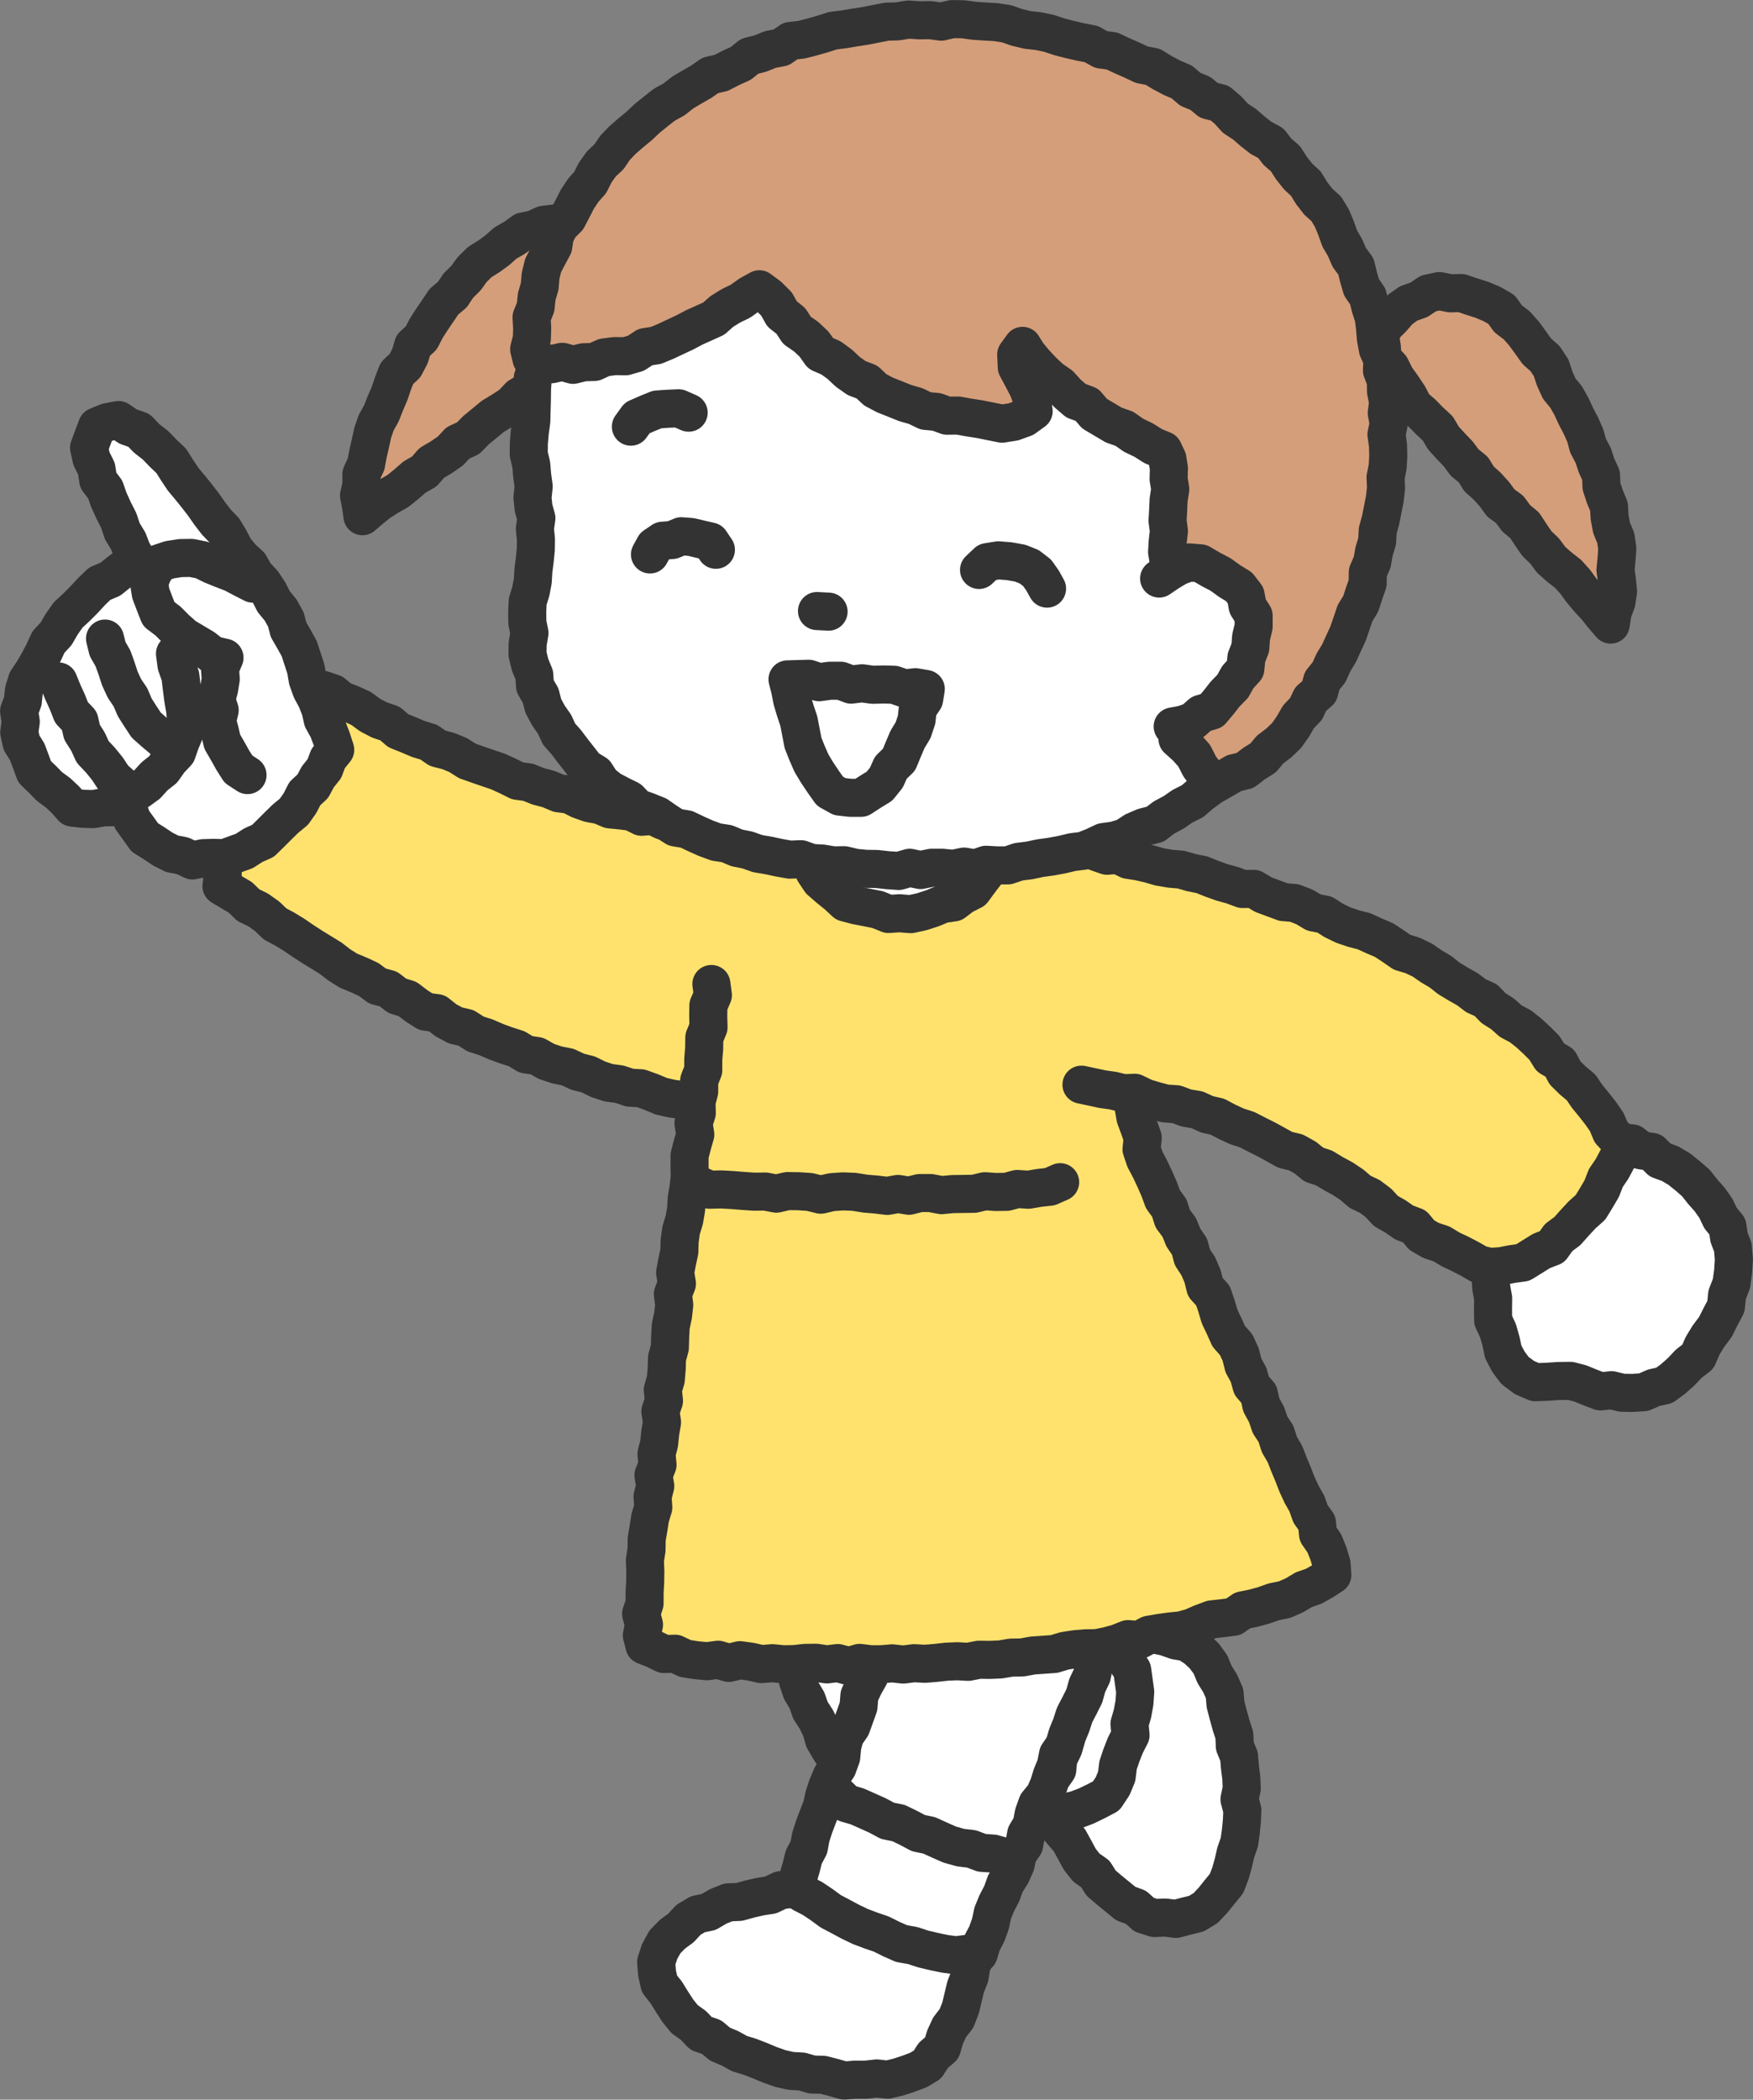 <svg xmlns="http://www.w3.org/2000/svg" viewBox="0 0 1165.1 1395.1"><rect x="0" y="0" width="1165.1" height="1395.1" fill="#808080" stroke="none"/><defs><style>.cls-1{fill:#d49e7a}.cls-2{fill:#fff}.cls-3{fill:#ffe26e}.cls-4{fill:none;stroke:#333;stroke-linecap:round;stroke-linejoin:round;stroke-width:25.3px}</style></defs><g id="_レイヤー_1" data-name="レイヤー_1"><path class="cls-3" d="M580.4 581.2S352 558 226 459.1c0 0-86.8 71.1-78.5 129.5 0 0 206.1 169.9 435.2 154.1l-2.3-161.6Z"/><path class="cls-4" d="m575.9 555.5-7.3-.9-7.1.4-7.2-.4-7.1.3-7.2.8-7.2.9-7.1-.7-7.2-.8-7.1-.5-7.2.1-6.9-3-7.3 1.3-7-1.7-7.2-.4-7.1-.9-6.8-2.8-7.2-.1-6.8-2.4-7.4.6-6.7-3.2-7.4.6-6.6-3.3-7.1-.9-7.3-.7-6.6-2.8-7.1-1.3-6.7-2.4-6.5-3.3-7.2-.9-6.6-2.8-6.9-1.8-6.7-2.7-7.2-1-6.4-3.2-6.6-3-6.8-2.3-6.7-2.3-6.8-2.4-6.1-3.9-6.6-2.7-7-1.8-6-4.1-6.9-2.1-6.6-2.8-6.7-2.7-5.6-4.8-6.9-2.3-6.3-3.3-5.8-4.3-6.5-3-6.8-2.6-5.6-4.6-6.5-2.2-5.3 4.4-3.9 6.2-6 4.2-4.5 5.7-4.7 5.5-3.6 6.4-4.3 5.7-5.4 5-3.6 6.3-4.2 5.9-3.6 6.3-2.4 6.9-4.7 5.8-2.7 6.7-1.4 7.2-2.8 6.6-3.2 6.6-1 7.2.6 7.3v7.2l-.8 7.3 6.3 3.8 6.3 3.7 5.2 5.1 6.6 3.2 5.9 4.2 5.3 5.1 6.4 3.4 6.2 3.8 6 4.1 6 3.9 6.2 3.8 6.2 3.8 5.8 4.5 6.1 3.8 6.8 2.8 6.5 3 5.9 4.4 7.2 1.9 5.8 4.5 7 2.2 5.9 4.5 6.1 3.9 7.5 1 5.9 4.7 6.3 3.4 7.2 1.7 6.2 4 6.9 2.2 6.7 2.9 6.8 2.5 6.9 2.2 6.3 3.8 7.3 1.1 6.4 3.6 6.9 2.3 7.1 1.4 6.6 3.1 7.1 1.8 6.5 3.2 6.9 2.3 7.3 1 6.9 2.3 7.3.4 6.9 2.5 6.7 2.8 7.1 1.6 7.2 1 7.1 1.4 7.1 1.6 7.1 1.5 7.3-.1 7.2 1.2 7.1 1.1 7 2.5 7.3-.2 7.2 1 7.3.4 7.3-1 7.1 2 7.3.5 7.2-1.8 7.3.3 7.2 2.1 7.3-1.2 7.2.1 7.2-1.6"/><path class="cls-2" d="m1078.1 759.1 6.7.6 5.8 4.6 7.4 1.1 5.2 5.3 6.8 2.5 6.1 3.6 5.6 4.5 5.4 4.7 4.5 5.7 4.7 5.3 4.1 5.8 3.1 6.5 4.6 5.6 1.1 7.3 2.5 6.5.7 8-.5 8-1.1 8.1-2.9 7.5-.8 7.8-3.6 6.8-3.4 6.8-4.6 6.1-3.9 6.4-3.1 7.2-6.1 4.7-5.2 5.5-5.2 4.6-5.8 4.3-7.1 1.6-6.6 2.9-7.3.5-7.1-.1-7.1-1.7-7.3.8-6.8-2.6-6.6-2.7-6.6-1.7-7.8.1-7.6.5-7.9.3-7.2-3.1-6.3-4.7-4.4-5.9-3.4-6.5-1.5-7.1-2-7-3.2-6.8-.1-7.4.1-7.3-1.3-7.2-.4-7.3.5-6.7 4.3-5.5 5.8-4.1 3.8-6.3 5.7-4.3 4.5-5.4 5.3-4.7 5.6-4.4 5.6-4.3 4.2-5.8 5.5-4.5 4.7-5.3 5.3-4.7 6.4-3.5 4.1-5.9 5.1-4.9 4.8-5.3 6.2-3.4z"/><path class="cls-4" d="m1078.1 759.1 6.7.6 5.8 4.6 7.4 1.1 5.2 5.3 6.8 2.5 6.1 3.6 5.6 4.5 5.4 4.7 4.5 5.7 4.7 5.3 4.1 5.8 3.1 6.5 4.6 5.6 1.1 7.3 2.5 6.5.7 8-.5 8-1.1 8.1-2.9 7.5-.8 7.8-3.6 6.8-3.4 6.8-4.6 6.1-3.9 6.4-3.1 7.2-6.1 4.7-5.2 5.5-5.2 4.6-5.8 4.3-7.1 1.6-6.6 2.9-7.3.5-7.1-.1-7.1-1.7-7.3.8-6.8-2.6-6.6-2.7-6.6-1.7-7.8.1-7.6.5-7.9.3-7.2-3.1-6.3-4.7-4.4-5.9-3.4-6.5-1.5-7.1-2-7-3.2-6.8-.1-7.4.1-7.3-1.3-7.2-.4-7.3.5-6.7 4.3-5.5 5.8-4.1 3.8-6.3 5.7-4.3 4.5-5.4 5.3-4.7 5.6-4.4 5.6-4.3 4.2-5.8 5.5-4.5 4.7-5.3 5.3-4.7 6.4-3.5 4.1-5.9 5.1-4.9 4.8-5.3 6.2-3.4z"/><path class="cls-2" d="m695.3 1199.2 2.7 6.6 3.6 6.1 4.5 5.5 4.7 5.4 3.4 6.2 3.4 6.3 4.4 5.6 6 4.2 3.8 6.1 5.4 4.6 5.5 4.5 5.5 4.5 6.8 2.5 5.4 4.9 6.9 2.2 7.2-.3 7 .9 6.8-1.8 6.9-1.7 6.1-3.7 4.9-5.2 4.4-5.5 4.6-5.6 2.6-6.8 1.9-6.8 1.6-7 2.4-6.8 1-7.1.7-7.2.3-7.1-1.9-7.2 1.5-7.1-.3-7.2-.9-7.1-.6-7.1-2.8-6.8-.3-7.2-2.2-6.8-1.9-6.9-1.8-6.9-.6-7.2-2.9-6.6-3.8-6.1-2.7-6.6-4.2-5.7-5.1-4.8-6.3-4.1-7.4-1.3-7.1-2.5-7.3-1.5-7.6.3-7.5-.5-7.4.9-7.4.8-7.4 1.4-7.4.7-6.5 1.6-3.2 6.6v7.4l-1.8 7.2-1.4 7.2-.4 7.4-1.7 7.2-2.2 7-.5 7.4-1.9 7.1-1.2 7.3-1 7.3-.7 7.3-2.1 7.1-1.6 7.2-.9 7.3z"/><path class="cls-4" d="m695.3 1199.2 2.7 6.6 3.6 6.1 4.5 5.5 4.7 5.4 3.4 6.2 3.4 6.3 4.4 5.6 6 4.2 3.8 6.1 5.4 4.6 5.5 4.5 5.5 4.5 6.8 2.5 5.4 4.9 6.9 2.2 7.2-.3 7 .9 6.8-1.8 6.9-1.7 6.1-3.7 4.9-5.2 4.4-5.5 4.6-5.6 2.6-6.8 1.9-6.8 1.6-7 2.4-6.8 1-7.1.7-7.2.3-7.1-1.9-7.2 1.5-7.1-.3-7.2-.9-7.1-.6-7.1-2.8-6.8-.3-7.2-2.2-6.8-1.9-6.9-1.8-6.9-.6-7.2-2.9-6.6-3.8-6.1-2.7-6.6-4.2-5.7-5.1-4.8-6.3-4.1-7.4-1.3-7.1-2.5-7.3-1.5-7.6.3-7.5-.5-7.4.9-7.4.8-7.4 1.4-7.4.7-6.5 1.6-3.2 6.6v7.4l-1.8 7.2-1.4 7.2-.4 7.4-1.7 7.2-2.2 7-.5 7.4-1.9 7.1-1.2 7.3-1 7.3-.7 7.3-2.1 7.1-1.6 7.2-.9 7.3z"/><path class="cls-2" d="m612.6 1206.2 7.2 1.8 7.5-1.1 7.3.9 7.3.5 7.3 1.2 7.4-1.4 7.4.6 7.3-1.3 7.3.2 7.3-1 7.3-.8 7.3-.4 7.3-1.2 7.2-1.6 6.9-2.6 6.6-3.2 6.7-3.5 4.3-6.5 2.7-6.5.9-7.4 2.3-6.8 2.6-6.6 3.4-6.6-.7-7.5 2-6.9 1.3-7.1.5-7.3-1-7.2-1-7.2-4.1-6.2-3.3-6.2-3.7-6.2-5.6-4.5-6-4.3-7.1 2.7-7.2 1.2-7.3.4-7.2 1.6-7.3.1-7.3-.6-7.2.3-7-1.9-5-4.7-3.4-6.3-1.8-6.9-3.1-6.5-1.3-7-1.7-7-2.7-6.6-2.5-6.7-4-6.1-2.2-6.8-.6-7.3-2.5-6.7-4.2-6.1-1.5-5.9-6.7.2-7.3-.1-7.2-.2-7.1.9-7.1 1.3-7.1 1.6-7.3-.8-7 1.4-7.3-.3-7.2-.3-7.1 1.5-7.1 1.1-7.1 1.5-7.1.4-7.2.2-7.1 1.1-7.2.5-7.7-1.3-.1 8.1 3.2 6.8v7.2l1.7 7 1.4 6.9.3 7.2.9 7.1 2.7 6.8.7 7.1.6 7.2 3.1 6.6 2 6.8 2 6.9 1 7.1 3.3 6.4.7 7.3 2.3 6.8 3.7 6.2 2.4 6.8 3.9 6 3.1 6.4 2 7 3.6 6.2 3.9 6 4.1 5.9 4.5 5.6 5.4 4.7 4.6 5.5 6.1 3.9 5.4 4.7 6.3 3.6 7 1.9 6.8 2.1 7.2.2z"/><path class="cls-4" d="m612.6 1206.2 7.2 1.8 7.5-1.1 7.3.9 7.3.5 7.3 1.2 7.4-1.4 7.4.6 7.3-1.3 7.3.2 7.3-1 7.3-.8 7.3-.4 7.3-1.2 7.2-1.6 6.9-2.6 6.6-3.2 6.7-3.5 4.3-6.5 2.7-6.5.9-7.4 2.3-6.8 2.6-6.6 3.4-6.6-.7-7.5 2-6.9 1.3-7.1.5-7.3-1-7.2-1-7.2-4.1-6.2-3.3-6.2-3.7-6.2-5.6-4.5-6-4.3-7.1 2.7-7.2 1.2-7.3.4-7.2 1.6-7.3.1-7.3-.6-7.2.3-7-1.9-5-4.7-3.4-6.3-1.8-6.9-3.1-6.5-1.3-7-1.7-7-2.7-6.6-2.5-6.7-4-6.1-2.2-6.8-.6-7.3-2.5-6.7-4.2-6.1-1.5-5.9-6.7.2-7.3-.1-7.2-.2-7.1.9-7.1 1.3-7.1 1.6-7.3-.8-7 1.4-7.3-.3-7.2-.3-7.1 1.5-7.1 1.1-7.1 1.5-7.1.4-7.2.2-7.1 1.1-7.2.5-7.7-1.3-.1 8.1 3.2 6.8v7.2l1.7 7 1.4 6.9.3 7.2.9 7.1 2.7 6.8.7 7.1.6 7.2 3.1 6.6 2 6.8 2 6.9 1 7.1 3.3 6.4.7 7.3 2.3 6.8 3.7 6.2 2.4 6.8 3.9 6 3.1 6.4 2 7 3.6 6.2 3.9 6 4.1 5.9 4.5 5.6 5.4 4.7 4.6 5.5 6.1 3.9 5.4 4.7 6.3 3.6 7 1.9 6.8 2.1 7.2.2z"/><path class="cls-4" d="m691.7 1091.2 3.9 6.3 2.6 6.8 2.5 6.9 1.4 7.1 2.5 7 1.2 7.2-1 7.5 2.6 7-2.1 7.3 1.4 7.4-3.3 6.8-.7 7.3-4.2 6-3.6 6.3-4.8 5.5-6.9 2.6"/><path class="cls-2" d="m540.5 1253.5-7.3 1-7.1.6-7.2.8-6.7 3.2-7 1.1-7 1.6-6.8 1.9-7.4.3-6.7 2.7-6.3 3.7-7.2 1.5-6.2 3.7-5 5.4-5.7 4.2-5 5.1-3.5 6.4-2.3 7 .6 7.4 1.6 7.1 4.6 5.8 3.7 6 3.9 6 4.5 5.6 5.9 4.2 5 5.3 7 2.4 5.6 4.7 6.7 2.8 6.3 3.5 6.9 2.1 6.7 2.6 6.7 2.8 6.8 2.4 7 1.6 7.3.4 6.9 2 7.3.2 7 1.8 7 2 7.3-.6h7.2l7.1-.8 7.3.8 7-1.7 6.8-2.2 6.6-2.5 6-3.6 3.9-6.1 5.7-4.9 2.1-7.2 3-6.5 4.6-6 2.7-6.8 1.7-7.1 1.7-7.1 2.7-6.8 1.1-7.2 2.9-6.8.7-7.1-7-1.6-6.4-3.5-6.7-2.8-6.7-2.6-6.8-2.3-7.1-1.8-6.8-2.3-6.9-2-6.9-2.1-7-1.9-6.8-2.5-6.5-3.2-6.6-2.9-6.7-2.7-6.8-2.2-7-2.3z"/><path class="cls-4" d="m540.5 1253.5-7.3 1-7.1.6-7.2.8-6.7 3.2-7 1.1-7 1.6-6.8 1.9-7.4.3-6.7 2.7-6.3 3.7-7.2 1.5-6.2 3.7-5 5.4-5.7 4.2-5 5.1-3.5 6.4-2.3 7 .6 7.4 1.6 7.1 4.6 5.8 3.7 6 3.9 6 4.5 5.6 5.9 4.2 5 5.3 7 2.4 5.6 4.7 6.7 2.8 6.3 3.5 6.9 2.1 6.7 2.6 6.7 2.8 6.8 2.4 7 1.6 7.3.4 6.9 2 7.3.2 7 1.8 7 2 7.3-.6h7.2l7.1-.8 7.3.8 7-1.7 6.8-2.2 6.6-2.5 6-3.6 3.9-6.1 5.7-4.9 2.1-7.2 3-6.5 4.6-6 2.7-6.8 1.7-7.1 1.7-7.1 2.7-6.8 1.1-7.2 2.9-6.8.7-7.1-7-1.6-6.4-3.5-6.7-2.8-6.7-2.6-6.8-2.3-7.1-1.8-6.8-2.3-6.9-2-6.9-2.1-7-1.9-6.8-2.5-6.5-3.2-6.6-2.9-6.7-2.7-6.8-2.2-7-2.3z"/><path class="cls-2" d="m600.5 1046.8-1.2 7-2.6 6.6-2.7 6.6-2.4 6.7-2.4 6.7-3.2 6.3-2 6.8-3.4 6.4-1.1 7.1-1.8 6.9-3.5 6.2-3 6.5-.6 7.3-2.4 6.7-2.4 6.6-4.2 6.1-1.8 6.9-.7 7.3-2.4 6.6-4 6.1-2.8 6.6-2.2 6.7-1.5 7-2.6 6.6-2.5 6.6-2.2 6.8-1.3 7-3.4 6.4-1.7 6.9-2 6.8-3 6.4 6 4.1 6.6 3.4 6.1 4.1 6 4.4 6.5 3.4 6.5 3.5 6.7 3.2 6.9 2.6 7 2.4 6.6 3.3 6.8 3 7.4 1.3 7 2.3 7.2 1.7 7.2 1.5 7.4 1 7.4-1h7.7l2.1-7 3.3-6.3 2.4-6.7 1.5-7.1 2.7-6.6 3.3-6.3 2.4-6.7 3.9-6.1 2.9-6.5 1.5-7.1 4.2-6 1.3-7.1 3.7-6.2 1.3-7.2 2.4-6.7 4.7-5.7 2.9-6.6 2.1-6.8 2.7-6.6 1.4-7.1 4.1-6 2-6.9 2.7-6.6 2.2-6.8 3.3-6.3 3.2-6.4 1.9-6.9 3.1-6.5 1.5-7.1 3-5.9-6.2-2.3-6.5-2.6-5.9-4.1-7-1.5-6-4-7.1-1.2-6.6-2.5-6.7-2.3-5.7-4.4-6.9-1.9-6.5-2.6-6.9-1.7-6.5-2.7-5.9-4.2-6.6-2.5-7-1.6-6.3-3.1-6-3.8-6.8-2-6.6-2.6z"/><path class="cls-4" d="m600.5 1046.8-1.2 7-2.6 6.6-2.7 6.6-2.4 6.7-2.4 6.7-3.2 6.3-2 6.8-3.4 6.4-1.1 7.1-1.8 6.9-3.5 6.2-3 6.5-.6 7.3-2.4 6.7-2.4 6.6-4.2 6.1-1.8 6.9-.7 7.3-2.4 6.6-4 6.1-2.8 6.6-2.2 6.7-1.5 7-2.6 6.6-2.5 6.6-2.2 6.8-1.3 7-3.4 6.4-1.7 6.9-2 6.8-3 6.4 6 4.1 6.6 3.4 6.1 4.1 6 4.4 6.5 3.4 6.5 3.5 6.7 3.2 6.9 2.6 7 2.4 6.6 3.3 6.8 3 7.4 1.3 7 2.3 7.2 1.7 7.2 1.5 7.4 1 7.4-1h7.7l2.1-7 3.3-6.3 2.4-6.7 1.5-7.1 2.7-6.6 3.3-6.3 2.4-6.7 3.9-6.1 2.9-6.5 1.5-7.1 4.2-6 1.3-7.1 3.7-6.2 1.3-7.2 2.4-6.7 4.7-5.7 2.9-6.6 2.1-6.8 2.7-6.6 1.4-7.1 4.1-6 2-6.9 2.7-6.6 2.2-6.8 3.3-6.3 3.2-6.4 1.9-6.9 3.1-6.5 1.5-7.1 3-5.9-6.2-2.3-6.5-2.6-5.9-4.1-7-1.5-6-4-7.1-1.2-6.6-2.5-6.7-2.3-5.7-4.4-6.9-1.9-6.5-2.6-6.9-1.7-6.5-2.7-5.9-4.2-6.6-2.5-7-1.6-6.3-3.1-6-3.8-6.8-2-6.6-2.6z"/><path class="cls-4" d="m550.5 1189.7 6.7 3.2 5.5 5.3 7.2 2.1 6.7 3 6.7 3 6.5 3.5 7.4 1.5 6.6 3.2 6.6 3.5 7.2 1.5 6.8 3.1 6.8 3 7.1 2 7.4.9 6.9 2.6 7.5.5 7.1 2 7.3.9"/><path class="cls-3" d="m734.9 643.9 26.4 126.5s130.9 267.1 124.1 276c-6.8 8.9-152.5 54.3-263.4 58.6-110.8 4.3-186.6-3-194-11.3-7.5-8.3 29.4-311.5 29.4-311.5L473.9 654S494 553.3 600 549.2c106-4.1 134.9 94.7 134.9 94.7Z"/><path class="cls-2" d="m659.2 565.4-1.1 7.4-2.6 6.9-4.5 5.9-4.5 6.1-6.7 3.4-5.9 4.5-7.5 1.1-6.7 2.8-7.1 2.3-7.3 1.6-7.4-.6-7.4.5-7.1-2.9-7.1-1.4-7.2-1.4-7.2-1.9-5.6-5.2-5.6-4.5-5.5-4.8-4-6-2.1-6.8-1.8-7-.4-7.6 4.6-6.1 3.4-6.4 5-5.4 6.3-3.7 6.4-3.5 6.1-4.4 7.1-2.3 7.4-1.2 7.4.3 7.3.4h7.3l7.3.5 7.2 1 7 2.3 6.9 2.7 6.8 3 5.6 4.8 5.5 5 4.3 6.2 3 6.9.4 7.5z"/><path class="cls-4" d="m659.2 565.4-1.1 7.4-2.6 6.9-4.5 5.9-4.5 6.1-6.7 3.4-5.9 4.5-7.5 1.1-6.7 2.8-7.1 2.3-7.3 1.6-7.4-.6-7.4.5-7.1-2.9-7.1-1.4-7.2-1.4-7.2-1.9-5.6-5.2-5.6-4.5-5.5-4.8-4-6-2.1-6.8-1.8-7-.4-7.6 4.6-6.1 3.4-6.4 5-5.4 6.3-3.7 6.4-3.5 6.1-4.4 7.1-2.3 7.4-1.2 7.4.3 7.3.4h7.3l7.3.5 7.2 1 7 2.3 6.9 2.7 6.8 3 5.6 4.8 5.5 5 4.3 6.2 3 6.9.4 7.5zM735.8 643.7v7.3l3.2 6.7-.3 7.4 1.4 7 .9 7.2 2.1 6.8 1.3 7.1 1 7.1 1.6 7 2.7 6.8 2.5 6.8v7.3l1.2 7.1 1.2 7.1 2.5 6.8 2.4 6.8-.8 7.6 2.3 6.8 3.4 6.4 3.1 6.6 2.9 6.6 2.5 6.8 4.3 5.9 2.2 7 4.4 5.9 2.7 6.7 4.1 6 1.9 7.1 4 6.1 2.8 6.6 1.8 7.2 5.1 5.6 2.3 6.8 2.1 7.1 3.1 6.5 2.9 6.5 5 5.7 3 6.5 1.8 7.2 3.5 6.4 1.9 7 4.9 5.7 1.6 7.2 3.5 6.4 2.3 6.8 4 6.1 2.2 7 3.7 6.3 2.6 6.7 2.8 6.7 2.6 6.7 3 6.5 3.6 6.4 2.4 6.8 4.3 6 .7 7.5 4.2 6.1 2.7 6.7 2.1 7 .5 7.3-6 3.9-6.2 3.5-6.8 2.4-6.2 3.7-6.6 2.9-7.1 1.4-6.7 2.4-7 1.9-7 1.4-6.2 4.3-7.2.9-7.2.8-6.7 2.5-6.6 2.9-7 1.9-7.2.7-7.1 1-7 1.2-6.6 3.5-7.4-.6-6.8 2.7-6.9 1.9-7 1.4-7.3.1-7.1.6-7.1 1.1-6.9 2.1-7.2.5-7.1.5-7.1 1.3-7.2.1-7.1 1.2-7.1.3-7.2-.1-7.1 1.4-7.2-.4-7.1.3-7.2.8-7.2.6-7.3-.4-7.2.9-7.3-.8-7.2.6h-7.2l-7.3-.9-7.2 2.1-7.3-2-7.2.9-7.2-1.1-7.3.1-7.2.8-7.3.1-7.2-.7-7.3.6-7.1-1.6-7.2-1-7.4 1.8-7.1-2.1-7.4 1-7.2-.7-7.2-1.1-6.8-3.2-7.4.2-6.6-3.2-6.4-2.5-1.7-6.7 1.4-7.1-1.9-7.2 2.3-7v-7.1l.4-7.1.1-7.1-.3-7.2 1.1-7 .1-7.2 1.2-7 1.1-7.1 2.1-6.9-.5-7.2 1.8-7-1.2-7.2 2.7-6.9-.7-7.2 1.8-7 .7-7.1 1.2-7-1.1-7.3 2.4-6.9-.8-7.3 2-6.9.6-7.1.2-7.1 1.9-7 .2-7.2.4-7.1 1.5-7 .8-7-.9-7.3 2.7-6.9-1.2-7.3 1.3-7 1.5-7 .2-7.1 1-7.1 2.1-6.9 1.2-7 .4-7.2 1.2-7 .8-7-.1-7.3v-7.2l1.8-7 2-7-1.2-7.4 2.2-6.9-.2-7.3 1.8-7v-7.3l2.7-6.8v-7.3l.6-7.1.1-7.3 2.8-6.8-.2-7.3.1-7.2 3-6.9-1-7.4"/><path class="cls-3" d="M733.8 574.5s257.4 28.3 344.8 189.6c0 0-38.3 83.9-88.2 76.7-49.8-7.2-195.9-127.3-271.8-119.3l-46.9-148.2 62 1.3Z"/><path class="cls-4" d="m464.7 787.5 6.9 3 7.5-.2 7.4.4 7.4.6 7.3.5 7.4-.1 7.4 1.4 7.4-1.7 7.4.1 7.4.5 7.3 1.8 7.4-1.7 7.4-.5 7.4.3 7.4 1.2 7.3.6 7.3.9 7.2-1.3 7.2 1.2 7.2-1.8h7.2l7.3 1.4 7.2-.7 7.2-.1 7.2-.1 7.2-1.7 7.2.5 7.3-.1 7-1.9 7.4.5 7.1-1.2 7.2-.8 6.8-3M728.9 566.2l6.9 2.4 7.3-.6 6.7 3.3 7 1.1 7 1.6 6.9 2 7 1.2 7.2.6 6.9 2 7 1.4 6.7 2.7 6.7 2.4 6.9 1.9 6.7 2.5 7.5-.1 6.3 3.8 6.7 2.5 6.7 2.5 7.3.6 6.7 2.6 6.2 3.7 7.2 1.4 6.1 3.9 6.4 3.1 6.8 2.3 7 1.8 6.5 3 6.6 2.8 6.1 4 5.9 4.1 7 2.1 6.5 3.1 5.9 4.1 6.1 3.6 5.7 4.5 6.1 3.7 6.2 3.5 5.7 4.3 6.6 3 5.1 5.3 6 3.8 5.4 4.8 6.4 3.4 5.6 4.4 5.3 4.9 5.1 5.1 3.9 6.3 6.3 3.7 3.5 6.6 5.1 5 5.5 4.6 4.1 6 4.5 5.5 4.4 5.6 4.1 5.9 2.8 6.7 5 5.3 2.2 6.6-3.1 6.2-3.4 6.4-4.1 6-2.7 7-3.7 6.3-3.8 6.2-5.6 5-4.9 5.3-4.9 5.5-5.8 4.3-4.4 6.2-7 2.7-6.1 3.8-6.3 3.9-7.2 1-7.2 1.4-7.4.5-7.1-1.7-6.3-3.6-6.3-3.3-6.4-3-6.1-3.7-7-2.3-6.2-3.6-4.7-5.7-6.9-2.6-5.9-4.1-6.2-3.5-5-5.4-5.7-4.3-6.5-3.1-5.5-4.7-6-4-6.3-3.4-6.1-3.7-6.9-2.3-5.6-4.6-6.3-3.5-7.1-1.7-6.3-3.5-6.2-3.4-6.4-3.2-6.4-3.3-6.8-2.2-6.5-3-6.4-3.4-7-1.6-6.5-3-7.2-1.2-6.7-2.5-7.3-.5-6.8-1.8-6.9-2.1-6.6-3.2-7.4.3-6.9-1.7-7.1-1-7-1.5-7-1.5"/><path class="cls-1" d="m423.2 175-4.8-5.2-4.7-5.2-5.5-4.5-6-3.6-6.5-2.8-6.4-2.9-6.9-1.8-7-1.3-7.1.8-7 .9-6.5 3-7 1.4-5.8 4.2-6.1 3.5-5.3 4.7-5.6 4.1-6.1 3.8-5.1 5-4.1 5.7-5.1 5-3.9 5.9-5.6 4.7-4 5.9-4 5.9-3.8 5.9-3.3 6.4-5.4 5-2.1 7.1-3.3 6.3-5.4 5.1-2.6 6.7-2.3 6.8-2.8 6.5-2.6 6.6-3.5 6.3-2.3 6.7-1.5 6.9-1.6 6.9-1.3 7-3.1 6.7v7.2l-1.6 7 1.4 7.1.9 6.6 5.2-4.5 5.7-4.6 6.2-4 6.4-3.6 5.7-4.6 5.5-4.8 6.4-3.6 4.9-5.7 6.3-3.7 6.1-4.2 5-5.4 6.8-3.1 5.2-5.3 5.6-4.6 5.7-4.7 6.3-3.8 6.1-4 5.1-5.4 6.3-3.8 5.4-4.9 6.4-3.8 5-5.4 6.3-3.9 6.5-3.5 5.4-4.9 4.8-5.7 5.7-4.6 6.5-3.7 4.9-5.7 2.4-6.5 2.3-6.5 2.5-6.3 4.2-5.8 2.2-6.5 1.3-6.9z"/><path class="cls-4" d="m423.2 175-4.8-5.2-4.7-5.2-5.5-4.5-6-3.6-6.5-2.8-6.4-2.9-6.9-1.8-7-1.3-7.1.8-7 .9-6.5 3-7 1.4-5.8 4.2-6.1 3.5-5.3 4.7-5.6 4.1-6.1 3.8-5.1 5-4.1 5.7-5.1 5-3.9 5.9-5.6 4.7-4 5.9-4 5.9-3.8 5.9-3.3 6.4-5.4 5-2.1 7.1-3.3 6.3-5.4 5.1-2.6 6.7-2.3 6.8-2.8 6.5-2.6 6.6-3.5 6.3-2.3 6.7-1.5 6.9-1.6 6.9-1.3 7-3.1 6.7v7.2l-1.6 7 1.4 7.1.9 6.6 5.2-4.5 5.7-4.6 6.2-4 6.4-3.6 5.7-4.6 5.5-4.8 6.4-3.6 4.9-5.7 6.3-3.7 6.1-4.2 5-5.4 6.8-3.1 5.2-5.3 5.6-4.6 5.7-4.7 6.3-3.8 6.1-4 5.1-5.4 6.3-3.8 5.4-4.9 6.4-3.8 5-5.4 6.3-3.9 6.5-3.5 5.4-4.9 4.8-5.7 5.7-4.6 6.5-3.7 4.9-5.7 2.4-6.5 2.3-6.5 2.5-6.3 4.2-5.8 2.2-6.5 1.3-6.9z"/><path class="cls-2" d="m380.4 176.6-2.5 7-3.8 6.1-5 5.5-1.4 7.3-4.4 6.1-2.3 6.9-1.9 7-1.7 7.1.1 7.4-.8 7.2-2.6 6.9-.5 7.2-.1 7.2-.2 7.3-.2 7.2-1 7.2-.6 7.2-.1 7.3 1.7 7.1.6 7.2 1 7.2-.8 7.4.7 6.9 1.9 6.8-1 7 .7 6.9-.1 7-.7 7-.9 6.9-.4 7-1.3 6.8-2.1 6.8-.3 7 .1 7 1.4 6.9-1.2 7.1-.1 7 1.7 7 2.8 6.8.5 7.3 3.7 6.3 1.8 7 3.4 6.3 4.1 5.9 3 6.5 4.8 5.4 4.3 5.7 4.4 5.6 4.4 5.7 6.3 3.8 4 6.2 5.6 4.5 6.4 3.4 6.5 3.2 5.1 5.4 6.8 2.4 6.7 2.7 5.9 4.1 6.1 3.9 7.3 1.2 6.5 3.1 6.5 2.9 6.8 2.5 7.1 1.1 6.7 2.8 7 1.4 6.8 2.4 7.1 1.2 7 1.5 7.2 1.3 7.4-.3 7 2.5 7.3.4 7.1 1.2 7.4-.1 7.1 1.7 7.3.7 7.2.1 7.3.8 7.3.5 7.3-2.1 7.2 1.5 7.3-1.5h7.2l7.3.7 7.2-1.5 7.4 1.3 7.1-2.5 7.3.4h7.3l7.1-2.4 7.2-.9 7.1-1.5 7.2-1 7.1-1.3 7.1-1.7 7.3-.9 6.8-2.7 6.6-3.1 7.3-1 7-2.1 6.2-4.1 6.6-2.8 7.2-1.8 5.9-4.5 6.4-3.4 5.9-4.1 6.6-3.3 5.5-4.7 5.8-4.3 4.4-5.7 5.1-5.2 2-7.3 5-5.3 2.8-6.6 4.1-5.9 3.5-6.3 1.8-7 3.6-6.3 3.5-6.3.6-7.4 4.3-6.1 1.8-7 .4-7.3 3.7-6.4 1.1-7.1.6-7.2 3.1-6.7 1-7.1 2.3-6.8.4-7.2-.1-7.3 1.1-7 1.4-7.1.1-7.1.5-7.2-.3-7.2.2-7.1.9-7.2-1.2-7.1-.1-7.1.5-7.3-1.7-7-1.6-7 .3-7.3-2-6.9-1.4-7-2.7-6.7-2-6.9-2.2-6.8-1.6-7-2.7-6.6-3.2-6.4-3.3-6.3-2-7-3.8-6.1-2.7-6.8-4.6-5.6-3.5-6.2-4.1-5.9-4.8-5.4-5.2-5-4.5-5.6-5.5-4.6-4.4-5.8-6.2-3.8-4.6-5.7-5.8-4.3-5.9-4.1-6.8-2.7-5.5-4.6-6.8-2.6-6.1-3.8-5.9-4-6.3-3.5-6.9-2.1-6.2-3.6-6.6-2.8-6.7-2.7-7.2-1.2-6.8-2-6.6-3-6.6-2.9-7-1.5-6.7-2.4-6.8-2.4-7.1-1.1-7-1.5-7-1.5-7.3.1-6.7-3.4-7.2-.1-7.3.4-7.1-.8-6.9-2.3-7.2-1.1-7.1-.2-7.2.9-7.2-.1-7.1.6-7.2-.7-6.9 2.9-7.4-1.3-6.9 2.5-7.1.5-6.9 2.3-7.1.8-6.9 1.8-6.9 2-7 1.7-6.2 3.7-6.6 2.9-6.6 2.6-6.8 2.4-6.7 2.8-5.4 4.9-6.4 3.1-6.3 3.5-5.4 4.8-5.4 4.7-6.3 3.4-5.4 4.7-6 4.1-5.2 4.9-3.6 6.5-5.2 4.9-4.6 5.4-4.8 5.4-5.7 4.6z"/><path class="cls-4" d="m380.4 176.6-2.5 7-3.8 6.1-5 5.5-1.4 7.3-4.4 6.1-2.3 6.9-1.9 7-1.7 7.1.1 7.4-.8 7.2-2.6 6.9-.5 7.2-.1 7.2-.2 7.3-.2 7.2-1 7.2-.6 7.2-.1 7.3 1.7 7.1.6 7.2 1 7.2-.8 7.4.7 6.9 1.9 6.8-1 7 .7 6.9-.1 7-.7 7-.9 6.9-.4 7-1.3 6.8-2.1 6.8-.3 7 .1 7 1.4 6.9-1.2 7.1-.1 7 1.7 7 2.8 6.8.5 7.3 3.7 6.3 1.8 7 3.4 6.3 4.1 5.9 3 6.5 4.8 5.4 4.3 5.7 4.4 5.6 4.4 5.7 6.3 3.8 4 6.2 5.6 4.5 6.4 3.4 6.5 3.2 5.1 5.4 6.8 2.4 6.7 2.7 5.9 4.1 6.1 3.9 7.3 1.2 6.5 3.1 6.5 2.9 6.8 2.5 7.1 1.1 6.7 2.8 7 1.4 6.8 2.4 7.1 1.2 7 1.5 7.2 1.3 7.4-.3 7 2.5 7.3.4 7.1 1.2 7.4-.1 7.1 1.7 7.3.7 7.2.1 7.3.8 7.3.5 7.3-2.1 7.2 1.5 7.3-1.5h7.2l7.3.7 7.2-1.5 7.4 1.3 7.1-2.5 7.3.4h7.3l7.1-2.4 7.2-.9 7.1-1.5 7.2-1 7.1-1.3 7.1-1.7 7.3-.9 6.8-2.7 6.6-3.1 7.3-1 7-2.1 6.2-4.1 6.6-2.8 7.2-1.8 5.9-4.5 6.4-3.4 5.9-4.1 6.6-3.3 5.5-4.7 5.8-4.3 4.4-5.7 5.1-5.2 2-7.3 5-5.3 2.8-6.6 4.1-5.9 3.5-6.3 1.8-7 3.6-6.3 3.5-6.3.6-7.4 4.3-6.1 1.8-7 .4-7.3 3.7-6.4 1.1-7.1.6-7.2 3.1-6.7 1-7.1 2.3-6.8.4-7.2-.1-7.3 1.1-7 1.4-7.1.1-7.1.5-7.2-.3-7.2.2-7.1.9-7.2-1.2-7.1-.1-7.1.5-7.3-1.7-7-1.6-7 .3-7.3-2-6.9-1.4-7-2.7-6.7-2-6.9-2.2-6.8-1.6-7-2.7-6.6-3.2-6.4-3.3-6.3-2-7-3.8-6.1-2.7-6.8-4.6-5.6-3.5-6.2-4.1-5.9-4.8-5.4-5.2-5-4.5-5.6-5.5-4.6-4.4-5.8-6.2-3.8-4.6-5.7-5.8-4.3-5.9-4.1-6.8-2.7-5.5-4.6-6.8-2.6-6.1-3.8-5.9-4-6.3-3.5-6.9-2.1-6.2-3.6-6.6-2.8-6.7-2.7-7.2-1.2-6.8-2-6.6-3-6.6-2.9-7-1.5-6.7-2.4-6.8-2.4-7.1-1.1-7-1.5-7-1.5-7.3.1-6.7-3.4-7.2-.1-7.3.4-7.1-.8-6.9-2.3-7.2-1.1-7.1-.2-7.2.9-7.2-.1-7.1.6-7.2-.7-6.9 2.9-7.4-1.3-6.9 2.5-7.1.5-6.9 2.3-7.1.8-6.9 1.8-6.9 2-7 1.7-6.2 3.7-6.6 2.9-6.6 2.6-6.8 2.4-6.7 2.8-5.4 4.9-6.4 3.1-6.3 3.5-5.4 4.8-5.4 4.7-6.3 3.4-5.4 4.7-6 4.1-5.2 4.9-3.6 6.5-5.2 4.9-4.6 5.4-4.8 5.4-5.7 4.6z"/><path class="cls-1" d="m773.2 299.2-6.8-2.8-6.3-4-6.7-3.2-6.1-4.3-7.1-2.5-6.4-3.8-6.4-3.8-5-5.9-7.2-2.6-5.7-4.9-5-5.5-6.2-4.3-5.4-5.1-5.1-5.4-4.8-5.8-3.4-5.5-4.2 5.8.4 8.4 3.9 7.3 3.7 7.1 2.5 7.1 1.1 7.7-6.2 4.5-7.2 2.6-7.6 1.2-7.5-1.5-7.5-1.5-7.1-1.1-7.1-1.3-7.4.1-6.8-2.5-7.4-.7-6.6-3.2-7-2-6.7-2.7-6.8-2.7-6.4-3.4-5.5-5.2-6.9-2.6-5.9-4.2-5.3-5-5.8-4.2-6.9-3-4.3-6.1-5.3-5-6.1-4.2-4.1-6.3-5.8-4.6-3.7-6.6-5.2-5.2-6.2-4.6-6.5 3.6-6 4.3-6.4 3.1-6 3.7-5.4 4.8-6.4 2.9-6.5 2.9-6.2 3.3-6.4 3-6.4 3-6.5 2.7-7.1 1.1-6.2 4.1-6.8 2-7.3-.1-7 .9-6.6 3-7.1.2-7 1.7-7.2-2-7.1 1.6-7-1.6-6.3-1.9-1.6-6.5 1.8-7 .2-7-.4-7.2 2.7-6.7.7-7 2-6.8.6-7.1 1.7-6.9 3.3-6.3 3.4-6.3 1.1-7.2 3.2-6.3 5.2-5.2 3.3-6.3 3.2-6.3 3.9-5.9 4.7-5.3 3.2-6.4 4.1-5.8 5.2-4.9 4-5.9 4.9-5.1 5.5-4.8 5.6-4.6 5.3-5 5.7-4.6 5.7-4.5 6.4-3.5 5.7-4.5 6.2-3.7 6.3-3.6 6-4.2 7.3-1.7 6.4-3.3 6.6-3 5.8-4.7 7.1-1.8 6.7-2.7 7.2-1.4 6.2-4.3 7.3-.8 7-1.8 7-2 6.9-2.2 7.2-.9 7.2-1.2 7.1-1.1 7.1-1.4 7.2-1.4 7.2-.2 7.2-1.2 7.3.5 7.2-.1 7.3 1 7.2-1.7 7.3.1 7.2 1 7.3.5 7.2.4 7.2 1.1 6.9 2.4 7.1 1.7 7.2.8 7.1 1.5 6.9 2.3 7 1.8 7 1.6 7.2 1.4 6.4 3.6 7.3 1 6.6 3.1 6.6 2.9 6.6 3.1 7.3 1.4 6.2 3.8 6.4 3.4 6.7 2.9 5.6 4.8 6.8 2.8 5.5 4.6 7.3 1.8 5.5 4.7 4.9 5.4 6 3.9 5.4 4.7 5.6 4.4 6.5 3.5 4.4 5.7 5.4 4.7 3.9 6.1 4.4 5.6 5.3 4.9 3.7 6.1 4.4 5.7 5.4 4.9 3.7 6.1 2.8 6.7 2.4 6.8 3.6 6.2 2.8 6.5 4.4 5.9 1.7 7 2 6.9 4.2 6.1 1.7 7 2.2 6.8.9 7.1.6 7.2 1.3 7 3 6.7-.3 7.3 2.6 6.8.1 7.2 1.4 7.1-.9 7.2 1.3 7.1-1.5 7.2 1 7.1.2 7.2-.4 7.1-1.4 7.1.3 7.2-.8 7.1-1.4 7.1-1.4 7-1.9 6.9-.4 7.2-2.1 6.9-1.2 7-2.9 6.6-.1 7.4-2.4 6.8-2.2 6.8-3.8 6.2-2.3 6.8-2.3 6.7-3 6.5-3 6.6-3.7 6.1-3 6.6-4.6 5.7-1.9 7.2-5.7 4.9-3.1 6.6-5 5.2-3.6 6.3-4.2 6-5.2 5-5.8 4.4-4.7 5.6-6.2 3.9-5.7 4.4-7.3 1.8-6.2 3.6-6.8 3.9-5.4-5.8-4.6-6.2-3.6-7.1-5.1-5.7-6-5.4-.5-7.8 1.2-7.7-2.7-7.2-.7-7.5-.9-7.4-.5-7.5-1.1-7.4 1.2-7.7-.6-7.4-2.3-7.4-.3-7.5v-7l-.4-6.9.5-7 1.4-6.9v-6.9l-1.2-7 .4-6.9.8-7-.9-6.9.4-7 .3-6.9 1.1-7-1.1-6.9.2-7-1-6.3-2.7-5.7z"/><path class="cls-4" d="m773.2 299.2-6.8-2.8-6.3-4-6.7-3.2-6.1-4.3-7.1-2.5-6.4-3.8-6.4-3.8-5-5.9-7.2-2.6-5.7-4.9-5-5.5-6.2-4.3-5.4-5.1-5.1-5.4-4.8-5.8-3.4-5.5-4.2 5.8.4 8.4 3.9 7.3 3.7 7.1 2.5 7.1 1.1 7.7-6.2 4.5-7.2 2.6-7.6 1.2-7.5-1.5-7.5-1.5-7.1-1.1-7.1-1.3-7.4.1-6.8-2.5-7.4-.7-6.6-3.2-7-2-6.7-2.7-6.8-2.7-6.4-3.4-5.5-5.2-6.9-2.6-5.9-4.2-5.3-5-5.8-4.2-6.9-3-4.3-6.1-5.3-5-6.1-4.2-4.1-6.3-5.8-4.6-3.7-6.6-5.2-5.2-6.2-4.6-6.5 3.6-6 4.3-6.4 3.1-6 3.7-5.4 4.8-6.4 2.9-6.5 2.9-6.2 3.3-6.4 3-6.4 3-6.5 2.7-7.1 1.1-6.2 4.1-6.8 2-7.3-.1-7 .9-6.6 3-7.1.2-7 1.7-7.2-2-7.1 1.6-7-1.6-6.3-1.9-1.6-6.5 1.8-7 .2-7-.4-7.2 2.7-6.7.7-7 2-6.8.6-7.1 1.7-6.9 3.3-6.3 3.4-6.3 1.1-7.2 3.2-6.3 5.2-5.2 3.3-6.3 3.2-6.3 3.9-5.9 4.7-5.3 3.2-6.4 4.1-5.8 5.2-4.9 4-5.9 4.9-5.1 5.5-4.8 5.6-4.6 5.3-5 5.7-4.6 5.7-4.5 6.4-3.5 5.7-4.5 6.2-3.7 6.3-3.6 6-4.2 7.3-1.7 6.4-3.3 6.6-3 5.8-4.7 7.1-1.8 6.7-2.7 7.2-1.4 6.2-4.3 7.3-.8 7-1.8 7-2 6.9-2.2 7.2-.9 7.2-1.2 7.1-1.1 7.1-1.4 7.2-1.4 7.2-.2 7.2-1.2 7.3.5 7.2-.1 7.3 1 7.2-1.7 7.3.1 7.2 1 7.3.5 7.2.4 7.2 1.1 6.9 2.4 7.1 1.7 7.2.8 7.1 1.5 6.9 2.3 7 1.8 7 1.6 7.2 1.4 6.4 3.6 7.3 1 6.6 3.1 6.6 2.9 6.6 3.1 7.3 1.4 6.2 3.8 6.4 3.4 6.7 2.9 5.6 4.8 6.8 2.8 5.5 4.6 7.3 1.8 5.5 4.7 4.9 5.4 6 3.9 5.4 4.7 5.6 4.4 6.5 3.5 4.4 5.7 5.4 4.7 3.9 6.1 4.4 5.6 5.3 4.9 3.7 6.1 4.4 5.7 5.4 4.9 3.7 6.1 2.8 6.7 2.4 6.8 3.6 6.2 2.8 6.5 4.4 5.9 1.7 7 2 6.9 4.2 6.1 1.7 7 2.2 6.8.9 7.1.6 7.2 1.3 7 3 6.7-.3 7.3 2.6 6.8.1 7.2 1.4 7.1-.9 7.2 1.3 7.1-1.5 7.2 1 7.1.2 7.2-.4 7.1-1.4 7.1.3 7.2-.8 7.1-1.4 7.1-1.4 7-1.9 6.9-.4 7.2-2.1 6.9-1.2 7-2.9 6.6-.1 7.4-2.4 6.8-2.2 6.8-3.8 6.2-2.3 6.8-2.3 6.7-3 6.5-3 6.6-3.7 6.1-3 6.6-4.6 5.7-1.9 7.2-5.7 4.9-3.1 6.6-5 5.2-3.6 6.3-4.2 6-5.2 5-5.8 4.4-4.7 5.6-6.2 3.9-5.7 4.4-7.3 1.8-6.2 3.6-6.8 3.9-5.4-5.8-4.6-6.2-3.6-7.1-5.1-5.7-6-5.4-.5-7.8 1.2-7.7-2.7-7.2-.7-7.5-.9-7.4-.5-7.5-1.1-7.4 1.2-7.7-.6-7.4-2.3-7.4-.3-7.5v-7l-.4-6.9.5-7 1.4-6.9v-6.9l-1.2-7 .4-6.9.8-7-.9-6.9.4-7 .3-6.9 1.1-7-1.1-6.9.2-7-1-6.3-2.7-5.7z"/><path class="cls-2" d="m755.1 399.8 5.2-5.3 5.8-3.8 4.7-5.1 6.2-3.2 5.9-4 7.2.4 6.7-2.7 6.6 2.8 6 3.1 6.8 2.2 4.3 6 5.5 5 1.5 7.3 2.7 6.6v7.3l.1 7.1.4 7.4-3.7 6.4-1.4 7.2-3.8 6.1-3.6 6.2-4.9 5.2-4.5 5.7-6.1 3.9-5.9 4.3-6.8 2.2-7.2.7-6.7 1.9-7 1-6.9 1.7-7 1.5-7.1-.8-6.8-.6.6-7 1.5-6.9.9-7 .6-7.1 2.8-6.6 1.9-6.9.1-7.1 1.1-7 1-7 2.3-6.8.6-7.1.4-7.2z"/><path class="cls-4" d="m770.4 384.4 6.2-4.2 6.3-3.8 7.3-2.7 7.7.6 6.8 4 6.5 3.4 6.1 4.4 6.2 3.8 4.4 5.7 1.3 7.2 4 6.3v7.3l-1.7 7-.5 7-2.6 6.6-.7 7.4-5 5.5-3.4 6.1-5 5.1-4.3 5.5-4.7 5.6-7 2.1-5.4 4.8-6.6 2.3-6.9 1.3"/><path class="cls-1" d="m920.3 216.5 5.1-5.1 4.8-5.5 6-4.3 6.9-2.4 6.2-4.2 7.3-1.6 7.4 1.5 7.2-.2 6.8 2.3 6.9 2.2 6.7 2.8 6.4 3.7 4.3 6.1 5.8 4.4 4.8 5.4 4.3 5.9 4.2 5.9 5.6 5 4 6.1 2.3 7.1 3 6.6 4.6 5.6 3.5 6.2 3 6.5 3.3 6.3 2.9 6.5 1.9 6.9 3.4 6.4 2.2 6.7 3 6.5.3 7.4 2.2 6.7 2.8 6.7.4 7.1 1.3 7 2.8 6.8 1 7-.5 7.2-.7 7.1 1 7.1.7 7.2-1.1 7-2.5 6.8-1.3 8.1-5.3-6.2-4.5-5.6-4.9-5.3-4.6-5.5-4.3-5.9-4.8-5.3-5.8-4.5-5.4-4.8-4.3-5.8-5.2-5-4.1-6-4-6.1-5.6-4.6-4.3-5.9-5.9-4.3-4.3-5.9-4.8-5.3-5.4-4.8-3.8-6.2-5.7-4.6-4.3-5.8-5-5.2-4.9-5.4-3.7-6.3-5.3-4.9-5-5.1-5.6-4.8-3.5-6.8-4.2-6.3-4.4-6.1-3.3-6.7-5.4-5.8-.5-7.8-1.3-7.3 3.2-6.6z"/><path class="cls-4" d="m920.3 216.5 5.1-5.1 4.8-5.5 6-4.3 6.9-2.4 6.2-4.2 7.3-1.6 7.4 1.5 7.2-.2 6.8 2.3 6.9 2.2 6.7 2.8 6.4 3.7 4.3 6.1 5.8 4.4 4.8 5.4 4.3 5.9 4.2 5.9 5.6 5 4 6.1 2.3 7.1 3 6.6 4.6 5.6 3.5 6.2 3 6.5 3.3 6.3 2.9 6.5 1.9 6.9 3.4 6.4 2.2 6.7 3 6.5.3 7.4 2.2 6.7 2.8 6.7.4 7.1 1.3 7 2.8 6.8 1 7-.5 7.2-.7 7.1 1 7.1.7 7.2-1.1 7-2.5 6.8-1.3 8.1-5.3-6.2-4.5-5.6-4.9-5.3-4.6-5.5-4.3-5.9-4.8-5.3-5.8-4.5-5.4-4.8-4.3-5.8-5.2-5-4.1-6-4-6.1-5.6-4.6-4.3-5.9-5.9-4.3-4.3-5.9-4.8-5.3-5.4-4.8-3.8-6.2-5.7-4.6-4.3-5.8-5-5.2-4.9-5.4-3.7-6.3-5.3-4.9-5-5.1-5.6-4.8-3.5-6.8-4.2-6.3-4.4-6.1-3.3-6.7-5.4-5.8-.5-7.8-1.3-7.3 3.2-6.6zM543 406l7.7.4"/><path class="cls-2" d="m615.3 457.8-6.9-1.2-7.2.8-7-2.4-7.1-.2-7.1.2-7.1-1-7.2.9-6.9-2.6h-7.2l-7.2 1-6.9-2.3-7.2.2-6.9.2 1.7 6.6 1.4 7.2 2.1 7 2.3 6.9 1.4 7.2 1.4 7.3 2.7 6.8 3 6.8 3.8 6.3 4.1 6.1 4.3 6.1 6.5 3.6 7.1.8h7.1l6-3.9 6.2-3.8 4.6-5.7 3-6.7 5.4-5.2 2.8-6.8 2.8-6.6 3.8-6.3 2.3-6.9.8-7.4 4.2-6.2 1.1-6.8z"/><path class="cls-4" d="m615.3 457.8-6.9-1.2-7.2.8-7-2.4-7.1-.2-7.1.2-7.1-1-7.2.9-6.9-2.6h-7.2l-7.2 1-6.9-2.3-7.2.2-6.9.2 1.7 6.6 1.4 7.2 2.1 7 2.3 6.9 1.4 7.2 1.4 7.3 2.7 6.8 3 6.8 3.8 6.3 4.1 6.1 4.3 6.1 6.5 3.6 7.1.8h7.1l6-3.9 6.2-3.8 4.6-5.7 3-6.7 5.4-5.2 2.8-6.8 2.8-6.6 3.8-6.3 2.3-6.9.8-7.4 4.2-6.2 1.1-6.8zM432 368.4l3-5.5 5.3-3.6 6.5-.5 6-2.5 6.5.5 6.3 1.5 6.5 1.5 3.7 5.5M695.9 391.1l-3-5.4-3.6-5.1-5.2-4-6-2.4-7.2-1.3-7.3-.6-7.4 1.2-5.5 5.2M419.3 283.5l4.2-5.8 6.6-2.9 6.6-2.7 7.1-.5 7.3-.3 6.6 2.9"/><path class="cls-2" d="m108.5 301.2 5.3 5 3.9 6.2 4 6 4.6 5.5 4.6 5.7 4.4 5.7 4.1 5.9 4.4 5.7 5.1 5.3 3.7 6.2 3.4 6.5 4.6 5.6 5.4 5 3.6 6.4 5 5.3 4 6 3.3 6.5 4.6 5.6 3.5 6.3 1.8 6.9 3.6 6.2 3.5 6.3 2.2 6.8 2.2 6.7 1.2 7.1 2.4 6.7 3.4 6.3 2.6 6.6 1.6 7 3.5 6.3 2.5 6.6 2.3 7.1-4.7 5.8-2.5 6.7-4.4 5.5-3.3 6.2-5.3 4.9-3.2 6.3-4.1 5.8-5.5 4.5-5 4.9-4.9 4.9-5.1 5-6.5 2.9-5.9 3.8-6.6 2.4-6.6 2.4-7.2-.2-6.9.2-7.2 1.5-6.6-3.1-6.9-1.3-6.3-3.2-5.8-3.9-6.1-3.8-4.2-5.9-4.2-5.8-2.7-7.9-8.1-.5-8.3.1-6.7 1.2-6.8-.2-7.1-.8-4.7-5.3-4.9-4.6-5.6-4.1-4.8-4.9-5.1-4.9-2.5-6.8-2.4-6.4-3.8-6.1-1.5-6.9 1-7.1-1.1-7 2.5-6.7.7-7 2.1-6.7 4-5.9 3.7-6.4 3.4-6.5 3.1-6.7 5.1-5.5 3.7-6.4 4.3-6.1 5.4-5 5.2-5.2 5.1-5.5 5.3-5.1 7.1-3 5.7-4.6 5.9-4.4 6.8-3-3.9-6.4-2.7-7-3.9-6.4-2.4-7.2-3.4-6.7-3.1-6.8-2.5-7.1-4.6-6.1-1.2-7.7-3.3-6.6-1.6-7.3 2.6-7.1 2.7-7.1 6.9-2.8 7.4-1.4 6.3 4.3 7.2 2.5 5.2 5.4 5.9 4.6 5.1 5.3z"/><path class="cls-4" d="m108.5 301.2 5.3 5 3.9 6.2 4 6 4.6 5.5 4.6 5.7 4.4 5.7 4.1 5.9 4.4 5.7 5.1 5.3 3.7 6.2 3.4 6.5 4.6 5.6 5.4 5 3.6 6.4 5 5.3 4 6 3.3 6.5 4.6 5.6 3.5 6.3 1.8 6.9 3.6 6.2 3.5 6.3 2.2 6.8 2.2 6.7 1.2 7.1 2.4 6.7 3.4 6.3 2.6 6.6 1.6 7 3.5 6.3 2.5 6.6 2.3 7.1-4.7 5.8-2.5 6.7-4.4 5.5-3.3 6.2-5.3 4.9-3.2 6.3-4.1 5.8-5.5 4.5-5 4.9-4.9 4.9-5.1 5-6.5 2.9-5.9 3.8-6.6 2.4-6.6 2.4-7.2-.2-6.9.2-7.2 1.5-6.6-3.1-6.9-1.3-6.3-3.2-5.8-3.9-6.1-3.8-4.2-5.9-4.2-5.8-2.7-7.9-8.1-.5-8.3.1-6.7 1.2-6.8-.2-7.1-.8-4.7-5.3-4.9-4.6-5.6-4.1-4.8-4.9-5.1-4.9-2.5-6.8-2.4-6.4-3.8-6.1-1.5-6.9 1-7.1-1.1-7 2.5-6.7.7-7 2.1-6.7 4-5.9 3.7-6.4 3.4-6.5 3.1-6.7 5.1-5.5 3.7-6.4 4.3-6.1 5.4-5 5.2-5.2 5.1-5.5 5.3-5.1 7.1-3 5.7-4.6 5.9-4.4 6.8-3-3.9-6.4-2.7-7-3.9-6.4-2.4-7.2-3.4-6.7-3.1-6.8-2.5-7.1-4.6-6.1-1.2-7.7-3.3-6.6-1.6-7.3 2.6-7.1 2.7-7.1 6.9-2.8 7.4-1.4 6.3 4.3 7.2 2.5 5.2 5.4 5.9 4.6 5.1 5.3z"/><path class="cls-4" d="m168.1 387.8-6.7-3.4-6.6-3.5-7-2.7-6.9-2.8-6.7-3.3-7.1-1.4-7.1.1-7.2 1.1-7.2 2.4-4 6.5-2.5 6.6 1.1 6.9 2.5 6.6 2.8 7.1 6.1 4.6 5.3 5.3 5.6 5 6.4 3.8 6.4 3.8 6 4.7 7.9 1.8-3 7 .5 7.2-1.1 6.8-1.9 6.9 2.3 7-1.7 7.2 1.8 6.8 1.6 6.9 3.6 6.2 3.4 6.1 3.8 6 6 3.9M92 525.4l5.8-4.2 4.9-5.4 5.7-4.5 4.2-6 5-5.3 2.4-6.9 2.7-6.5 1-6.8-.6-7.6-1.3-7.6-1-7.7-.9-7.6-2.6-7.4-1-7.6M38.9 452.8l2.8 6.9 3.1 6.8 2.7 6.9 5.3 5.6 1.7 7.5 4 6.3 3.1 6.8 5.2 5.5 4.6 5.7 4.1 6.2 5.6 5"/><path class="cls-4" d="m69.8 424.3 1.7 6.9 3.6 6.3 2.4 6.7 2.2 6.7 3 6.5 4 5.9 2.8 6.6 3.8 6 3.9 5.9 5.3 4.7 5.7 4.8"/></g></svg>